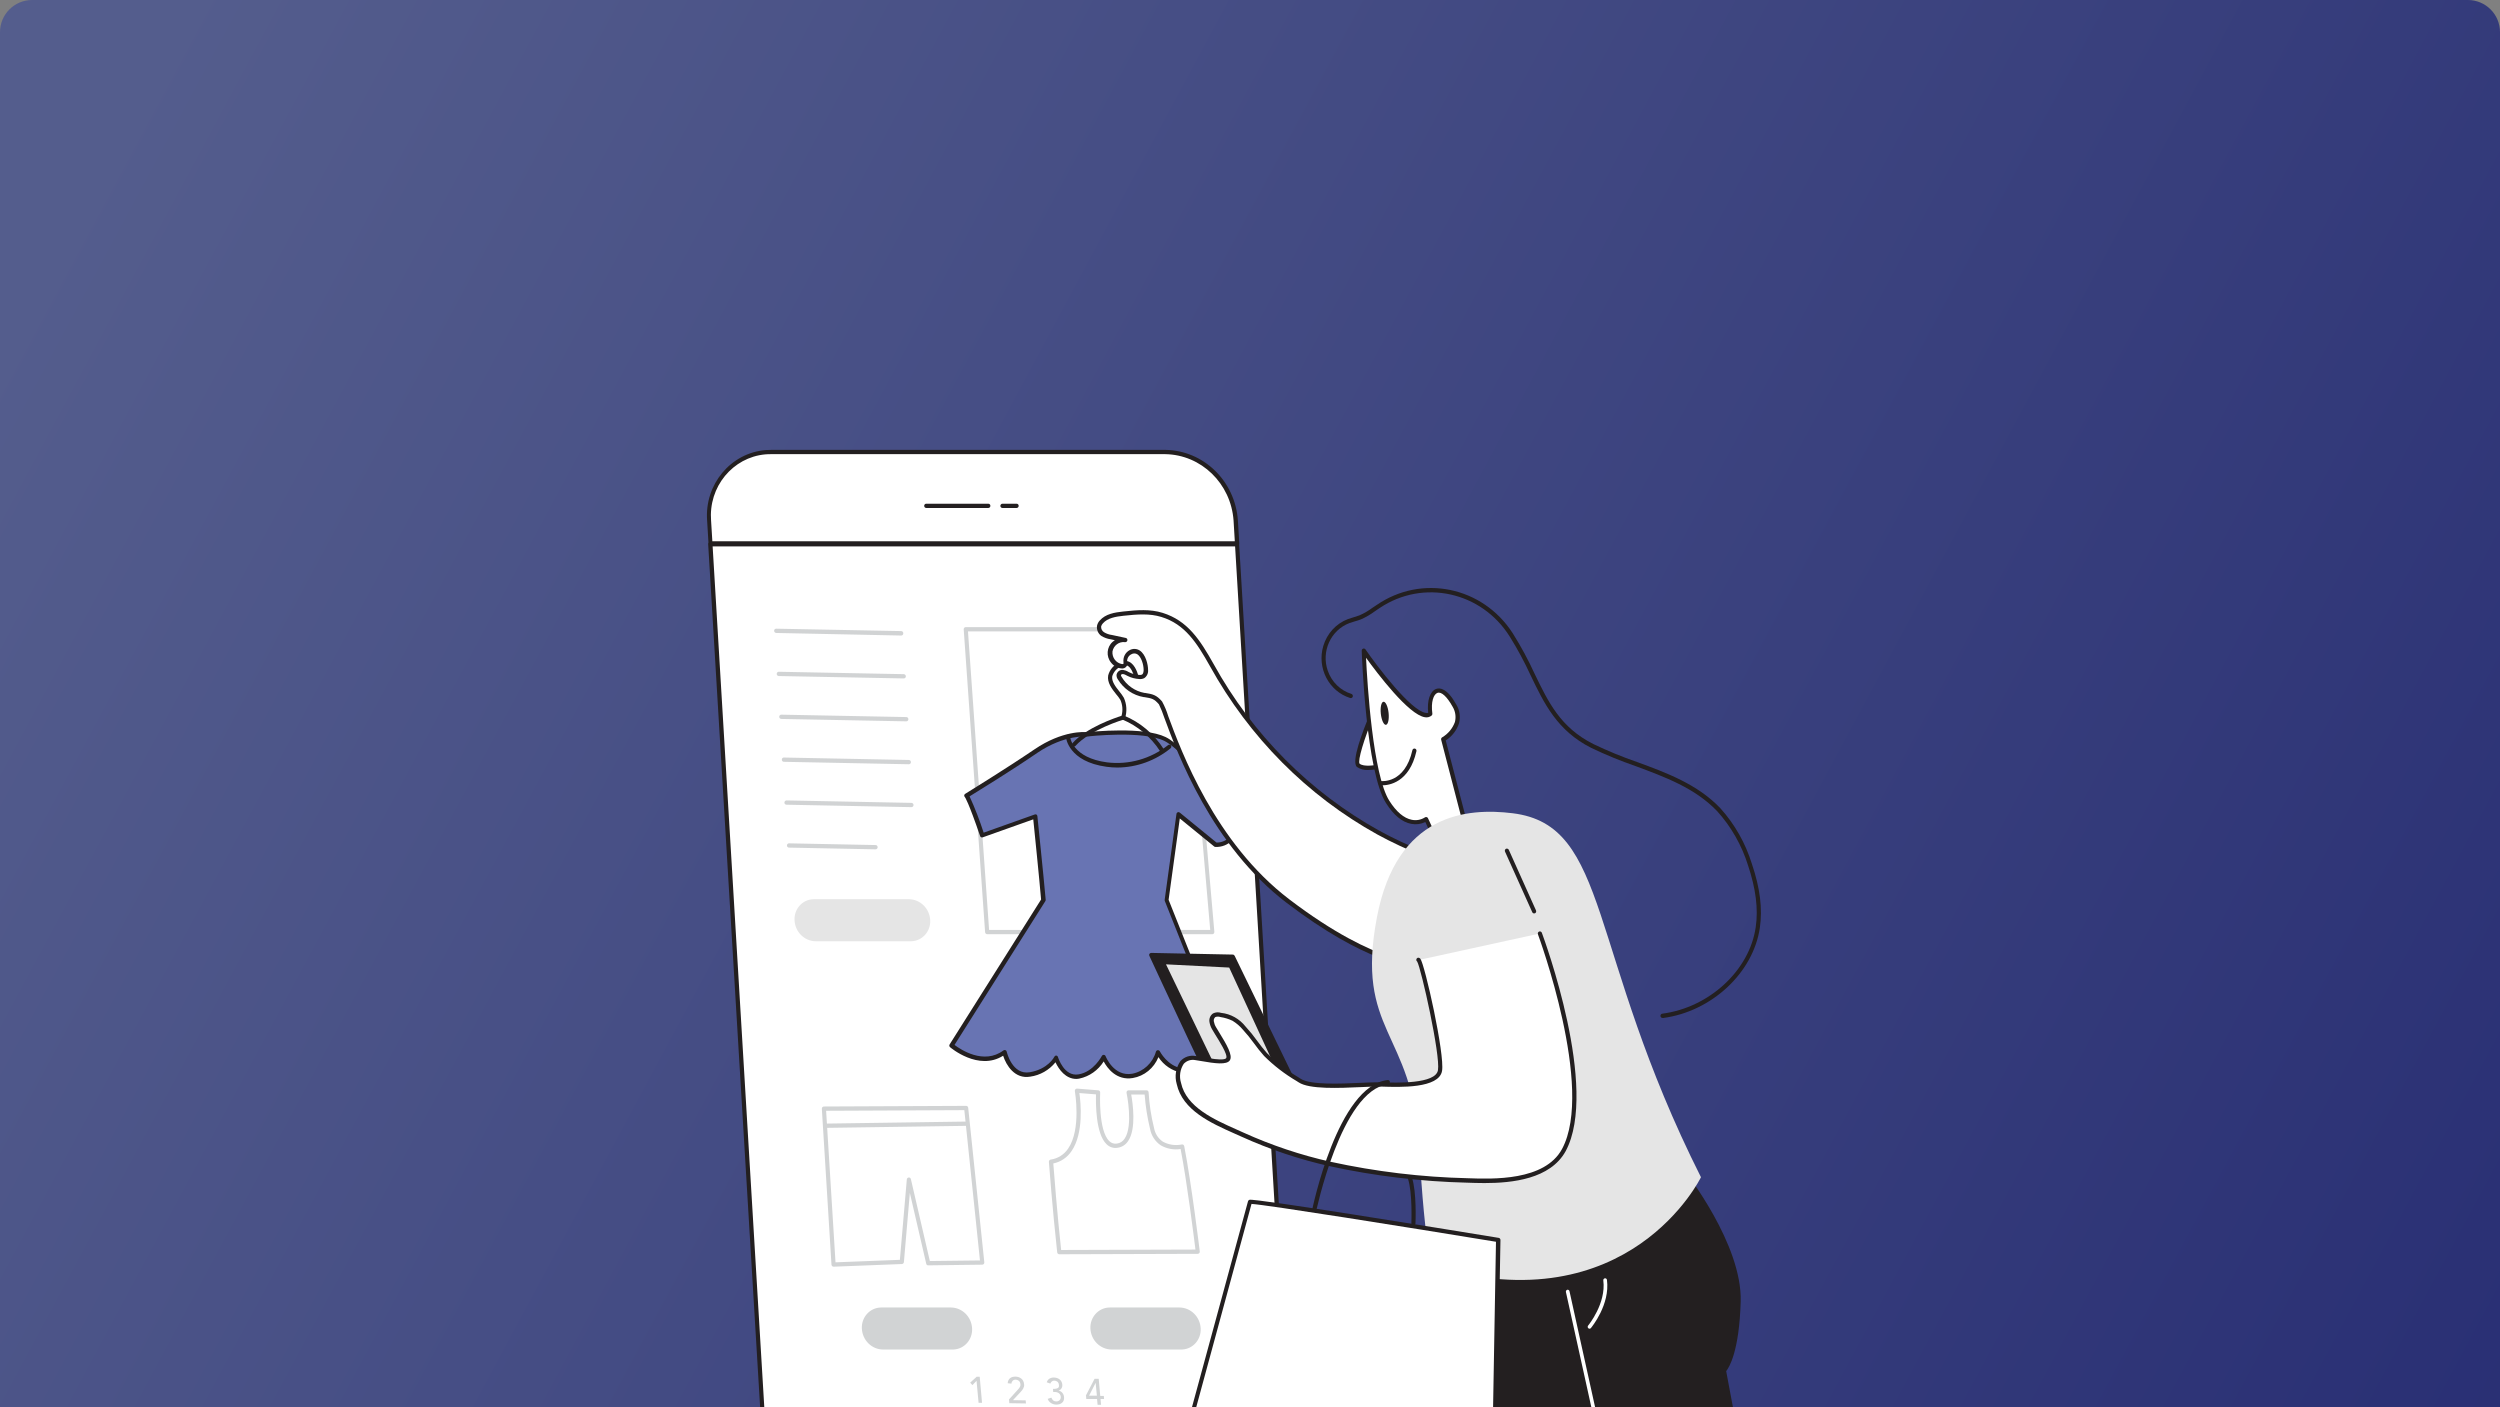 <?xml version="1.0" encoding="UTF-8"?> <svg xmlns="http://www.w3.org/2000/svg" width="389" height="219" viewBox="0 0 389 219" fill="none"><rect x="0" y="0" width="389" height="219" fill="#808080" stroke="none"/><path d="M0 5C0 2.239 2.239 0 5 0H384C386.761 0 389 2.239 389 5V219H0V5Z" fill="url(#paint0_linear)"></path><g clip-path="url(#clip0)"><path d="M192.478 84.558H110.569L110.349 80.974C109.935 75.53 113.886 70.773 119.169 70.347C119.459 70.32 119.757 70.314 120.054 70.32H181.351C187.15 70.387 191.929 75.024 192.342 80.98L192.478 84.558Z" fill="white"></path><path d="M192.478 84.891H110.569C110.401 84.891 110.259 84.751 110.246 84.578L110.026 80.994C109.612 75.364 113.705 70.46 119.169 70.027C119.46 70.007 119.751 70.001 120.035 70.001H181.331C187.28 70.087 192.174 74.838 192.614 80.947L192.834 84.538C192.84 84.725 192.698 84.885 192.517 84.891H192.511H192.478ZM110.841 84.225H192.136L191.942 80.994C191.534 75.231 186.911 70.747 181.299 70.667H120.003C114.888 70.6 110.679 74.824 110.614 80.101C110.608 80.381 110.621 80.667 110.64 80.947L110.841 84.225Z" fill="#231F20"></path><path d="M200.865 224.346H118.923L110.543 84.692H192.485L200.865 224.346Z" fill="white"></path><path d="M200.865 224.679H118.923C118.755 224.679 118.613 224.539 118.6 224.366L110.194 84.711C110.188 84.618 110.22 84.525 110.278 84.458C110.343 84.391 110.427 84.358 110.517 84.358H192.485C192.653 84.358 192.795 84.498 192.808 84.671L201.214 224.326C201.22 224.512 201.078 224.672 200.897 224.679H200.891H200.865ZM119.227 224.012H200.522L192.181 85.024H110.886L119.227 224.012Z" fill="#231F20"></path><path d="M153.78 79.042H144.127C143.946 79.042 143.803 78.895 143.803 78.709C143.803 78.522 143.946 78.376 144.127 78.376H153.78C153.961 78.376 154.104 78.522 154.104 78.709C154.104 78.895 153.961 79.042 153.78 79.042Z" fill="#231F20"></path><path d="M158.183 79.042H155.978C155.797 79.042 155.655 78.895 155.655 78.709C155.661 78.529 155.804 78.382 155.978 78.376H158.183C158.364 78.376 158.506 78.522 158.506 78.709C158.506 78.895 158.364 79.042 158.183 79.042Z" fill="#231F20"></path><path d="M188.663 145.362H153.606C153.437 145.362 153.295 145.222 153.282 145.049L149.952 97.931C149.946 97.838 149.972 97.751 150.036 97.684C150.095 97.618 150.179 97.578 150.269 97.578H184.538C184.706 97.571 184.842 97.704 184.855 97.878L188.954 144.996C188.961 145.089 188.928 145.182 188.87 145.255C188.819 145.315 188.747 145.355 188.663 145.362ZM153.903 144.696H188.308L184.28 98.244H150.618L153.903 144.696Z" fill="#D1D3D4"></path><path d="M164.824 195.164C164.662 195.164 164.52 195.037 164.5 194.871C163.789 188.415 163.207 180.879 163.207 180.786C163.194 180.613 163.317 180.459 163.485 180.433C164.578 180.28 165.561 179.667 166.194 178.734C168.283 175.716 167.255 169.839 167.248 169.779C167.223 169.593 167.339 169.42 167.52 169.393C167.546 169.386 167.565 169.386 167.591 169.386L170.889 169.653C171.057 169.659 171.193 169.806 171.186 169.986C171.186 169.993 171.186 169.993 171.186 169.999C171.186 170.059 170.876 175.909 172.609 177.561C172.919 177.874 173.359 178.014 173.785 177.941C174.283 177.881 174.723 177.601 174.994 177.168C176.365 175.169 175.305 170.106 175.292 170.052C175.272 169.953 175.292 169.853 175.357 169.773C175.415 169.693 175.512 169.653 175.609 169.653H178.402C178.577 169.646 178.719 169.793 178.725 169.973V169.979C178.835 171.845 179.113 173.69 179.566 175.496C179.715 176.375 180.212 177.148 180.937 177.641C181.842 178.134 182.876 178.287 183.879 178.081C183.963 178.061 184.053 178.074 184.124 178.121C184.195 178.174 184.247 178.254 184.266 178.341C185.398 184.171 186.672 194.617 186.685 194.724C186.698 194.817 186.665 194.911 186.607 194.984C186.542 195.057 186.458 195.097 186.361 195.097L164.811 195.164H164.824ZM163.893 181.032C164.003 182.478 164.5 188.854 165.115 194.498L186.012 194.431C185.773 192.552 184.719 184.011 183.704 178.787C182.637 178.954 181.544 178.754 180.607 178.208C179.74 177.621 179.139 176.695 178.945 175.642C178.525 173.89 178.24 172.111 178.105 170.312H176.016C176.249 171.605 176.844 175.642 175.538 177.541C175.163 178.128 174.561 178.507 173.889 178.594C173.268 178.701 172.634 178.494 172.182 178.041C170.462 176.402 170.501 171.598 170.539 170.286L167.953 170.079C168.16 171.538 168.658 176.322 166.731 179.114C166.065 180.106 165.05 180.799 163.893 181.032Z" fill="#D1D3D4"></path><path d="M169.188 114.26C169.188 114.26 165.632 113.841 161.151 116.879C156.67 119.917 150.366 123.808 150.366 123.808C150.366 123.808 150.812 124.154 152.81 129.991L161.054 127.053C161.054 127.053 161.985 136.047 162.347 140.058L148.052 162.711C148.052 162.711 152.526 166.588 156.289 163.757C156.289 163.757 157.207 167.754 160.259 167.221C163.311 166.688 164.326 164.596 164.326 164.596C164.326 164.596 165.341 167.928 167.889 167.535C170.436 167.141 171.768 164.49 171.768 164.49C171.768 164.49 173.061 167.954 176.243 167.428C178.131 167.068 179.657 165.649 180.213 163.757C180.213 163.757 183.672 170.679 190.687 163.024L181.499 140.045L183.329 126.719L189.148 131.437C189.148 131.437 193.118 131.75 192.2 126.513C192.2 126.513 184.713 116.652 181.254 114.973C177.794 113.294 169.188 114.26 169.188 114.26Z" fill="#6874B3"></path><path d="M167.468 167.88C165.839 167.88 164.766 166.441 164.235 165.289C163.24 166.515 161.837 167.314 160.298 167.527C157.905 167.934 156.573 165.782 156.088 164.269C152.248 166.708 147.87 162.983 147.825 162.937C147.702 162.83 147.676 162.644 147.767 162.504L161.992 139.964C161.694 136.446 160.957 129.304 160.776 127.492L152.914 130.29C152.752 130.35 152.565 130.263 152.506 130.097C152.506 130.097 152.506 130.097 152.506 130.09C150.657 124.707 150.159 124.047 150.133 124.021C150.056 123.954 150.017 123.854 150.03 123.754C150.043 123.648 150.108 123.554 150.205 123.508C150.269 123.468 156.554 119.597 160.977 116.592C165.302 113.654 168.736 113.874 169.188 113.927C169.867 113.854 177.943 113.027 181.37 114.686C184.797 116.345 192.129 125.913 192.439 126.319C192.472 126.359 192.491 126.413 192.498 126.466C192.834 128.358 192.588 129.797 191.773 130.71C191.075 131.443 190.099 131.836 189.103 131.783C189.038 131.776 188.98 131.756 188.928 131.716L183.575 127.352L181.835 140.011L190.952 162.884C191.004 163.003 190.978 163.143 190.894 163.243C188.372 165.982 186.006 167.241 183.846 166.901C182.379 166.635 181.085 165.762 180.251 164.489C179.553 166.208 178.046 167.441 176.262 167.741C173.714 168.174 172.266 166.175 171.736 165.162C170.869 166.535 169.512 167.494 167.953 167.827C167.798 167.86 167.636 167.874 167.468 167.88ZM164.332 164.243C164.462 164.249 164.578 164.343 164.617 164.469C164.656 164.596 165.587 167.554 167.817 167.174C170.171 166.788 171.432 164.336 171.445 164.309C171.509 164.196 171.626 164.129 171.749 164.136C171.878 164.143 171.988 164.223 172.033 164.343C172.085 164.476 173.326 167.547 176.158 167.074C177.924 166.741 179.353 165.415 179.863 163.643C179.915 163.463 180.103 163.363 180.277 163.423C180.355 163.45 180.426 163.503 180.465 163.576C180.465 163.576 181.654 165.895 183.943 166.241C185.838 166.515 187.972 165.402 190.28 162.91L181.228 140.151C181.215 140.097 181.215 140.031 181.228 139.978L183.057 126.652C183.07 126.532 183.148 126.432 183.258 126.393C183.361 126.346 183.484 126.366 183.575 126.439L189.291 131.103C190.06 131.116 190.797 130.803 191.34 130.243C191.987 129.484 192.194 128.245 191.922 126.646C191.276 125.786 184.344 116.825 181.137 115.266C177.801 113.654 169.356 114.56 169.272 114.6H169.201C169.162 114.6 165.69 114.233 161.377 117.165C157.498 119.83 152.151 123.121 150.864 123.914C151.705 125.746 152.435 127.638 153.056 129.564L160.99 126.739C161.08 126.699 161.177 126.699 161.268 126.739C161.352 126.792 161.41 126.886 161.416 126.985C161.416 127.079 162.36 136.027 162.709 139.998C162.716 140.071 162.697 140.144 162.658 140.211L148.523 162.59C149.454 163.297 153.088 165.735 156.14 163.443C156.224 163.377 156.334 163.363 156.438 163.397C156.541 163.437 156.619 163.523 156.644 163.636C156.677 163.783 157.524 167.307 160.24 166.841C163.078 166.355 164.035 164.483 164.074 164.403C164.125 164.316 164.21 164.256 164.307 164.243H164.332Z" fill="#231F20"></path><path d="M167.113 116.172C167.029 116.172 166.951 116.146 166.893 116.086C166.764 115.959 166.764 115.746 166.893 115.613C169.065 113.194 173.559 111.682 174.51 111.382C174.742 110.556 174.678 109.676 174.329 108.897C174.135 108.59 173.921 108.297 173.682 108.031C173.035 107.218 172.234 106.199 172.434 105.093C172.66 104.226 173.255 103.514 174.051 103.154C174.523 102.814 175.13 102.741 175.667 102.961C176.714 103.427 177.083 105.033 177.102 105.099C177.141 105.286 177.031 105.466 176.85 105.506C176.669 105.546 176.495 105.432 176.456 105.246C176.372 104.873 176.016 103.847 175.402 103.567C175.053 103.44 174.658 103.5 174.361 103.727C173.747 104.013 173.275 104.553 173.068 105.213C172.926 106.019 173.591 106.865 174.186 107.611C174.439 107.911 174.671 108.237 174.872 108.577C175.324 109.577 175.389 110.716 175.053 111.762C175.02 111.862 174.936 111.942 174.839 111.968C174.788 111.968 169.602 113.547 167.339 116.066C167.287 116.133 167.203 116.172 167.113 116.172Z" fill="#231F20"></path><path d="M180.788 117.045C180.678 117.045 180.568 116.985 180.51 116.885C179.074 114.673 177.038 112.961 174.645 111.961C174.477 111.901 174.393 111.715 174.445 111.548C174.445 111.541 174.445 111.541 174.451 111.535C174.516 111.362 174.697 111.275 174.865 111.335C177.4 112.374 179.559 114.186 181.059 116.538C181.156 116.692 181.111 116.891 180.969 116.991C180.962 116.991 180.962 116.998 180.956 116.998C180.911 117.031 180.852 117.045 180.788 117.045Z" fill="#231F20"></path><path d="M173.895 119.43C173.32 119.43 172.744 119.39 172.169 119.31C166.266 118.497 165.871 114.846 165.858 114.693C165.839 114.507 165.968 114.347 166.149 114.327C166.33 114.307 166.486 114.44 166.505 114.627C166.505 114.773 166.906 117.918 172.26 118.624C175.628 119.037 179.029 118.084 181.726 115.959C181.855 115.832 182.055 115.832 182.185 115.959C182.301 116.099 182.282 116.312 182.146 116.432C179.799 118.351 176.896 119.404 173.895 119.43Z" fill="#231F20"></path><path d="M213.505 111.083C213.505 111.083 210.447 118.318 211.346 119.078C212.245 119.837 214.579 119.264 214.579 119.264" fill="white"></path><path d="M212.897 119.81C212.277 119.856 211.662 119.69 211.145 119.343C210.195 118.564 212.031 113.767 213.214 110.975C213.305 110.815 213.499 110.762 213.654 110.855C213.783 110.935 213.848 111.095 213.802 111.241C212.251 114.926 211.216 118.397 211.552 118.83C212.199 119.35 213.906 119.09 214.514 118.943C214.688 118.903 214.863 119.017 214.902 119.197C214.94 119.376 214.837 119.556 214.662 119.596C214.087 119.73 213.492 119.803 212.897 119.81Z" fill="#231F20"></path><path d="M223.67 131.276L221.892 127.438C221.892 127.438 218.975 129.61 215.898 124.773C212.82 119.936 212.173 101.248 212.173 101.248C212.173 101.248 220.269 112.947 222.519 111.068C222.066 107.69 223.922 105.552 226.249 109.736C228.073 113.02 224.523 114.986 224.523 114.986L227.53 126.592" fill="white"></path><path d="M223.67 131.61C223.547 131.61 223.43 131.536 223.379 131.423L221.782 127.905C221.096 128.238 220.333 128.338 219.59 128.192C218.18 127.925 216.855 126.859 215.658 124.954C212.568 120.09 211.908 102.021 211.882 101.255C211.876 101.108 211.966 100.975 212.102 100.928C212.238 100.882 212.387 100.928 212.471 101.048C214.294 103.713 219.531 110.589 221.833 110.922C221.963 110.956 222.098 110.956 222.228 110.922C222.021 109.017 222.512 107.531 223.482 107.191C224.032 106.998 225.17 107.058 226.592 109.616C227.129 110.489 227.284 111.549 227.025 112.548C226.657 113.654 225.926 114.593 224.956 115.213L227.905 126.539C227.95 126.726 227.847 126.913 227.666 126.959C227.484 127.006 227.303 126.899 227.258 126.713L224.245 115.106C224.206 114.96 224.277 114.8 224.407 114.727C225.318 114.194 226.017 113.354 226.385 112.348C226.592 111.529 226.456 110.649 226.01 109.936C225.15 108.391 224.277 107.591 223.67 107.811C223.062 108.031 222.629 109.21 222.874 111.036C222.894 111.149 222.848 111.269 222.758 111.342C222.467 111.575 222.085 111.675 221.723 111.602C219.195 111.242 214.307 104.773 212.555 102.348C212.755 106.412 213.615 120.57 216.182 124.607C217.275 126.326 218.452 127.319 219.674 127.559C220.379 127.705 221.109 127.572 221.717 127.186C221.866 127.079 222.073 127.126 222.176 127.279C222.182 127.292 222.189 127.306 222.195 127.319L223.974 131.157C224.051 131.317 223.986 131.516 223.831 131.596H223.825C223.78 131.616 223.728 131.623 223.67 131.61Z" fill="#231F20"></path><path d="M215.652 112.782C215.986 112.744 216.17 111.91 216.064 110.919C215.957 109.928 215.601 109.155 215.267 109.193C214.933 109.231 214.749 110.066 214.855 111.057C214.962 112.048 215.318 112.82 215.652 112.782Z" fill="#231F20"></path><path d="M258.715 158.394C258.533 158.407 258.378 158.267 258.365 158.087C258.352 157.907 258.488 157.741 258.663 157.727C265.969 156.768 272.241 150.978 273.192 144.249C273.612 141.411 273.192 138.253 272.002 134.675C271.019 131.523 269.377 128.638 267.191 126.22C263.726 122.596 259.018 120.89 254.473 119.198C252.132 118.391 249.837 117.445 247.6 116.373C242.311 113.708 240.287 109.51 238.147 105.046C237.196 102.974 236.116 100.975 234.914 99.05C230.53 92.067 221.484 90.069 214.708 94.586C214.65 94.626 214.585 94.666 214.527 94.706L213.913 95.126C213.247 95.619 212.529 96.038 211.772 96.372C211.456 96.492 211.132 96.598 210.803 96.685C210.525 96.771 210.247 96.851 209.975 96.951C207.052 98.05 205.546 101.389 206.613 104.4C207.221 106.119 208.578 107.445 210.279 107.971C210.447 108.031 210.544 108.218 210.492 108.391C210.441 108.564 210.259 108.664 210.091 108.611C206.768 107.571 204.893 103.947 205.901 100.522C206.477 98.577 207.899 97.025 209.749 96.325C210.04 96.218 210.331 96.132 210.628 96.045C210.938 95.959 211.242 95.859 211.54 95.745C212.251 95.432 212.923 95.039 213.551 94.573L214.197 94.146C221.193 89.323 230.659 91.261 235.34 98.47C235.386 98.537 235.431 98.61 235.47 98.677C236.692 100.636 237.791 102.668 238.754 104.773C240.933 109.29 242.815 113.195 247.91 115.766C250.128 116.832 252.397 117.765 254.712 118.565C259.329 120.257 264.107 122.016 267.676 125.747C269.926 128.239 271.614 131.224 272.61 134.468C273.864 138.173 274.265 141.411 273.832 144.362C272.81 151.371 266.325 157.408 258.747 158.407L258.715 158.394Z" fill="#231F20"></path><path d="M221.6 150.178C221.6 150.178 214.669 151.051 200.444 140.231C186.219 129.411 181.48 110.429 180.588 109.383C179.695 108.337 179.294 108.33 178.001 108.13C176.437 107.857 175.066 106.911 174.219 105.532C174.115 105.385 174.057 105.205 174.057 105.025C174.135 104.732 174.406 104.539 174.704 104.572C174.995 104.626 175.273 104.739 175.525 104.899C176.062 105.172 176.65 105.325 177.251 105.352C177.452 105.372 177.652 105.339 177.833 105.252C178.137 105.025 178.299 104.646 178.26 104.259C178.26 103.02 177.497 100.715 175.88 101.488C175.324 101.761 175.001 102.367 175.066 102.993C175.111 103.14 175.111 103.3 175.066 103.446C174.975 103.633 174.73 103.673 174.523 103.66C173.423 103.573 172.602 102.58 172.686 101.448C172.77 100.315 173.734 99.469 174.833 99.555C174.911 99.562 174.995 99.576 175.072 99.589L172.945 99.156C172.473 99.089 172.014 98.929 171.6 98.683C171.18 98.423 170.954 97.936 171.012 97.437C171.063 97.184 171.186 96.957 171.361 96.77C172.201 95.818 173.559 95.618 174.801 95.485C176.799 95.265 178.868 95.078 180.795 95.678C184.674 96.884 186.614 100.042 188.554 103.48C194.677 114.36 203.632 123.654 214.449 129.537C219.318 132.202 224.795 134.501 230.291 134.041" fill="white"></path><path d="M221.135 150.531C219.312 150.531 212.464 149.812 200.218 140.497C188.521 131.583 183.18 117.145 181.17 111.682C180.937 110.969 180.659 110.276 180.335 109.603C179.585 108.723 179.23 108.664 178.059 108.47H177.975C176.307 108.19 174.833 107.184 173.934 105.705C173.786 105.499 173.714 105.246 173.734 104.986C173.831 104.506 174.27 104.18 174.743 104.24C175.027 104.28 175.305 104.379 175.551 104.533L175.68 104.599C176.178 104.853 176.728 104.992 177.284 105.019C177.419 105.039 177.562 105.019 177.691 104.966C177.93 104.826 177.95 104.393 177.95 104.26C177.95 103.393 177.581 102.207 176.973 101.808C176.682 101.628 176.32 101.628 176.029 101.808C175.596 102.021 175.344 102.487 175.383 102.974V103.04C175.428 103.234 175.408 103.44 175.331 103.62C175.15 103.92 174.807 104.073 174.471 104.006C173.844 103.946 173.268 103.613 172.88 103.1C172.085 102.134 172.195 100.688 173.126 99.869C173.191 99.809 173.262 99.756 173.333 99.709L173.475 99.616L172.829 99.476C172.311 99.403 171.813 99.223 171.367 98.95C170.863 98.596 170.598 97.97 170.701 97.344C170.772 97.044 170.921 96.764 171.128 96.544C172.033 95.525 173.423 95.298 174.768 95.152C176.98 94.912 178.965 94.759 180.898 95.358C184.777 96.564 186.717 99.542 188.832 103.313C194.89 114.28 203.819 123.261 214.598 129.244C218.878 131.576 224.53 134.181 230.265 133.708C230.439 133.695 230.594 133.828 230.607 134.008V134.015C230.627 134.195 230.497 134.354 230.323 134.374H230.316C224.413 134.867 218.678 132.209 214.301 129.837C203.412 123.801 194.392 114.726 188.269 103.653C186.219 100.009 184.39 97.131 180.71 95.998C178.894 95.438 176.98 95.578 174.839 95.811C173.611 95.945 172.357 96.144 171.607 96.997C171.477 97.131 171.387 97.297 171.335 97.477C171.309 97.844 171.484 98.19 171.788 98.376C172.163 98.603 172.583 98.75 173.016 98.803L175.169 99.263C175.344 99.296 175.454 99.469 175.421 99.642V99.649C175.383 99.829 175.215 99.942 175.04 99.915C174.122 99.802 173.275 100.435 173.1 101.368C173.016 102.321 173.663 103.18 174.581 103.327C174.658 103.34 174.743 103.327 174.814 103.293C174.82 103.234 174.82 103.18 174.814 103.12V103.034C174.717 102.261 175.105 101.508 175.784 101.155C176.281 100.888 176.876 100.915 177.348 101.221C178.279 101.841 178.641 103.4 178.641 104.24C178.693 104.746 178.46 105.239 178.047 105.519C177.814 105.632 177.555 105.685 177.297 105.659C176.65 105.625 176.023 105.465 175.441 105.172L175.299 105.099C175.124 104.986 174.936 104.912 174.736 104.879C174.594 104.879 174.432 104.952 174.419 105.039C174.406 105.126 174.497 105.272 174.529 105.332C175.312 106.645 176.598 107.551 178.072 107.817H178.156C179.366 108.017 179.915 108.104 180.82 109.15C181.215 109.876 181.538 110.642 181.777 111.435C183.769 116.825 189.058 131.15 200.625 139.944C214.54 150.531 221.497 149.838 221.568 149.832C221.743 149.812 221.898 149.938 221.924 150.111C221.924 150.118 221.924 150.118 221.924 150.125C221.943 150.305 221.827 150.465 221.652 150.491C221.652 150.491 221.652 150.491 221.646 150.491C221.478 150.518 221.31 150.531 221.135 150.531Z" fill="#231F20"></path><path d="M191.327 174.257C190.571 173.211 179.133 148.606 179.133 148.606L191.838 148.866L203.031 171.905L191.327 174.257Z" fill="#231F20"></path><path d="M191.327 174.589C191.224 174.589 191.133 174.543 191.075 174.456C190.299 173.397 179.314 149.751 178.848 148.745C178.79 148.645 178.79 148.525 178.848 148.425C178.913 148.339 179.01 148.279 179.12 148.272L191.825 148.532C191.948 148.538 192.052 148.612 192.11 148.718L203.302 171.778C203.347 171.871 203.347 171.984 203.302 172.077C203.263 172.171 203.173 172.237 203.076 172.251L191.392 174.583L191.327 174.589ZM179.65 148.945C182.851 155.827 190.37 171.911 191.483 173.89L202.539 171.658L191.638 149.191L179.65 148.945Z" fill="#231F20"></path><path d="M191.541 171.033L181.428 150.052L191.263 150.552L200.263 170.073L191.541 171.033Z" fill="#E5E5E5"></path><path d="M261.644 182.112C261.644 182.112 270.786 193.631 270.534 202.533C270.282 211.434 268.245 213.266 268.245 213.266L270.45 225.026L223.075 225.145L225.765 194.151L261.644 182.112Z" fill="#231F20"></path><path d="M223.075 225.478C222.894 225.478 222.751 225.332 222.751 225.145C222.751 225.138 222.751 225.125 222.751 225.118L225.448 194.124C225.454 193.991 225.545 193.878 225.668 193.838L261.54 181.772C261.663 181.725 261.805 181.765 261.889 181.872C262.264 182.351 271.11 193.591 270.851 202.526C270.631 210.254 269.066 212.759 268.594 213.352L270.767 224.945C270.786 225.045 270.76 225.145 270.696 225.218C270.638 225.298 270.547 225.345 270.45 225.345L223.075 225.478ZM226.056 194.431L223.411 224.839L270.062 224.719L267.928 213.352C267.909 213.239 267.948 213.119 268.032 213.039C268.032 213.039 269.972 211.1 270.211 202.546C270.444 194.464 262.665 184.004 261.527 182.558L226.056 194.431Z" fill="#231F20"></path><path d="M222.958 197.036C222.958 197.036 221.781 195.764 220.799 178.088C219.816 160.412 210.822 160.585 214.262 142.67C217.352 126.54 228.312 125.673 235.36 126.54C250.587 128.405 246.888 147.82 264.669 183.172C264.689 183.158 253.535 206.124 222.958 197.036Z" fill="#E5E5E5"></path><path d="M220.669 149.392C221.18 149.392 224.478 164.13 224.038 166.628C223.547 169.393 215.904 168.78 214.126 168.767C211.617 168.767 204.291 169.527 202.184 168.161C200.393 167.001 198.304 165.709 196.875 164.11C195.692 162.817 194.8 161.312 193.565 160.006C193.08 159.433 192.511 158.946 191.877 158.56C191.263 158.267 190.61 158.06 189.937 157.954C189.601 157.84 189.233 157.86 188.909 158.007C188.605 158.227 188.457 158.607 188.515 158.986C188.579 159.353 188.709 159.706 188.903 160.026C189.323 160.825 191.573 164.023 191.069 164.816C190.564 165.609 186.885 164.736 185.993 164.643C183.588 164.396 182.999 166.568 183.407 168.6C184.357 172.971 189.756 174.937 193.287 176.556C197.67 178.534 202.235 180.06 206.91 181.106C213.945 182.632 221.103 183.491 228.286 183.665C233 183.844 240.571 183.924 243.255 178.954C248.473 169.267 239.53 145.268 239.53 145.268" fill="white"></path><path d="M230.989 184.085C229.98 184.085 229.049 184.051 228.299 184.025C221.09 183.852 213.919 182.992 206.865 181.453C202.158 180.394 197.567 178.855 193.157 176.856L192.051 176.363C188.463 174.764 183.995 172.772 183.096 168.674C182.741 167.455 182.954 166.142 183.672 165.11C184.267 164.457 185.139 164.157 185.999 164.31C186.193 164.31 186.523 164.39 186.918 164.463C187.803 164.617 190.487 165.13 190.797 164.637C191.107 164.144 189.601 161.798 189.116 161.019C188.896 160.659 188.715 160.353 188.618 160.186C188.405 159.833 188.262 159.44 188.191 159.027C188.101 158.507 188.321 157.987 188.741 157.694C189.135 157.494 189.588 157.461 190.002 157.601C191.502 157.761 192.879 158.534 193.823 159.746C194.463 160.439 195.058 161.172 195.608 161.945C196.086 162.611 196.597 163.244 197.134 163.857C198.621 165.323 200.276 166.589 202.061 167.642L202.384 167.855C203.916 168.847 208.623 168.628 211.74 168.488C212.723 168.441 213.563 168.408 214.158 168.408H214.986C217.275 168.488 223.391 168.688 223.747 166.522C224.154 164.204 221.128 150.659 220.514 149.619C220.365 149.513 220.333 149.306 220.436 149.153C220.495 149.066 220.592 149.013 220.695 149.013C220.811 149.026 220.915 149.08 220.999 149.166C221.697 150.032 224.833 164.084 224.381 166.642C223.896 169.374 217.863 169.174 214.966 169.074H214.152C213.576 169.074 212.742 169.107 211.772 169.154C208.384 169.307 203.742 169.52 202.073 168.414L201.75 168.208C199.914 167.128 198.213 165.823 196.694 164.31C196.138 163.684 195.614 163.031 195.129 162.351C194.592 161.605 194.011 160.892 193.39 160.213C192.931 159.666 192.388 159.207 191.786 158.834C191.191 158.547 190.558 158.354 189.905 158.254C189.646 158.161 189.368 158.161 189.109 158.254C188.915 158.414 188.825 158.667 188.87 158.92C188.928 159.247 189.045 159.56 189.219 159.84C189.31 160.013 189.484 160.293 189.698 160.632C190.888 162.558 191.838 164.21 191.372 164.97C190.907 165.729 189.051 165.483 186.846 165.09C186.471 165.023 186.161 164.97 185.974 164.95C185.327 164.823 184.661 165.036 184.195 165.523C183.613 166.396 183.458 167.495 183.769 168.501C184.59 172.265 188.89 174.184 192.349 175.723L193.461 176.223C197.832 178.202 202.377 179.727 207.039 180.773C214.061 182.306 221.199 183.165 228.377 183.332C232.256 183.472 240.364 183.772 243.054 178.781C248.136 169.347 239.394 145.622 239.304 145.382C239.239 145.209 239.323 145.015 239.485 144.949C239.485 144.949 239.485 144.949 239.491 144.949C239.659 144.882 239.847 144.969 239.912 145.142C240.274 146.128 248.847 169.4 243.617 179.121C241.231 183.465 235.295 184.085 230.989 184.085Z" fill="#231F20"></path><path d="M238.709 142.13C238.586 142.13 238.47 142.057 238.418 141.937L234.183 132.516C234.105 132.35 234.177 132.15 234.332 132.07C234.332 132.07 234.332 132.07 234.338 132.07C234.5 131.997 234.694 132.07 234.771 132.236L239 141.657C239.078 141.824 239.007 142.024 238.851 142.104C238.851 142.104 238.851 142.104 238.845 142.104C238.806 142.124 238.761 142.13 238.709 142.13Z" fill="#231F20"></path><path d="M204.414 189.101H204.324C204.149 189.061 204.033 188.888 204.072 188.708C204.233 187.902 208.145 168.96 215.911 168.054C216.079 168.027 216.24 168.147 216.266 168.321C216.266 168.327 216.266 168.334 216.266 168.347C216.286 168.527 216.156 168.694 215.982 168.714C208.682 169.593 204.744 188.701 204.705 188.868C204.667 189.001 204.55 189.094 204.414 189.101Z" fill="#231F20"></path><path d="M219.913 190.693C219.732 190.68 219.596 190.526 219.609 190.34C219.609 190.293 219.803 185.536 219.072 183.398C219.008 183.224 219.085 183.031 219.253 182.964C219.421 182.898 219.609 182.984 219.674 183.151C219.674 183.158 219.68 183.164 219.68 183.171C220.456 185.436 220.262 190.173 220.249 190.373C220.243 190.56 220.094 190.7 219.913 190.693C219.919 190.693 219.913 190.693 219.913 190.693Z" fill="#231F20"></path><path d="M194.509 186.995C195.265 186.735 233.123 192.931 233.123 192.931L232.373 234.666L183.594 227.077L194.509 186.995Z" fill="white"></path><path d="M232.373 234.999H232.321L183.543 227.411C183.452 227.397 183.375 227.338 183.323 227.258C183.271 227.178 183.258 227.084 183.284 226.991L194.192 186.916C194.224 186.809 194.302 186.722 194.405 186.689C195.181 186.423 224.271 191.153 233.2 192.612C233.356 192.639 233.472 192.779 233.472 192.945L232.722 234.68C232.716 234.773 232.677 234.866 232.606 234.926C232.541 234.979 232.457 235.006 232.373 234.999ZM184.002 226.798L232.056 234.28L232.774 193.218C218.374 190.86 197.121 187.469 194.735 187.329L184.002 226.798Z" fill="#231F20"></path><path d="M215.07 122.196C214.966 122.209 214.869 122.209 214.766 122.196C214.591 122.176 214.468 122.016 214.488 121.836C214.488 121.83 214.488 121.83 214.488 121.823C214.514 121.643 214.675 121.516 214.85 121.536C215.005 121.536 218.581 121.976 219.77 116.726C219.809 116.546 219.984 116.44 220.158 116.48C220.327 116.52 220.436 116.693 220.398 116.866C220.398 116.873 220.398 116.873 220.398 116.879C219.286 121.81 216.078 122.196 215.07 122.196Z" fill="#231F20"></path><path d="M129.701 197.096C129.533 197.096 129.391 196.957 129.378 196.783L127.878 172.525C127.872 172.432 127.904 172.345 127.962 172.278C128.027 172.212 128.111 172.172 128.201 172.172L150.334 172.072C150.496 172.072 150.631 172.198 150.651 172.365L153.159 196.417C153.166 196.51 153.14 196.603 153.075 196.677C153.017 196.743 152.933 196.783 152.843 196.783L144.437 196.89C144.282 196.903 144.146 196.79 144.12 196.63L141.573 185.623L140.648 196.377C140.635 196.543 140.499 196.677 140.338 196.683L129.721 197.096H129.701ZM128.544 172.838L130.005 196.417L140.021 196.03L141.101 183.518C141.114 183.358 141.243 183.232 141.398 183.218C141.56 183.198 141.702 183.312 141.734 183.471L144.683 196.217L152.481 196.124L150.049 172.738L128.544 172.838Z" fill="#D1D3D4"></path><path d="M128.602 175.496C128.421 175.496 128.279 175.35 128.279 175.163C128.279 174.977 128.421 174.83 128.602 174.83L150.237 174.517C150.405 174.504 150.554 174.637 150.567 174.817C150.567 174.83 150.567 174.837 150.567 174.85C150.573 175.03 150.431 175.177 150.256 175.183H150.25L128.602 175.496Z" fill="#D1D3D4"></path><path d="M141.696 146.46H126.934C125.162 146.447 123.714 145.008 123.63 143.189C123.54 141.477 124.813 140.011 126.475 139.924C126.54 139.917 126.604 139.917 126.669 139.917H141.43C143.202 139.937 144.65 141.37 144.741 143.189C144.825 144.908 143.538 146.374 141.87 146.453C141.812 146.46 141.754 146.46 141.696 146.46Z" fill="#E5E5E5"></path><path d="M148.213 209.988H137.409C135.637 209.975 134.189 208.536 134.105 206.717C134.021 204.998 135.301 203.539 136.963 203.452C137.027 203.452 137.086 203.446 137.15 203.446H147.955C149.726 203.459 151.175 204.898 151.259 206.717C151.343 208.436 150.062 209.895 148.401 209.982C148.343 209.988 148.278 209.988 148.213 209.988Z" fill="#D1D3D4"></path><path d="M183.782 209.988H172.977C171.206 209.975 169.751 208.543 169.667 206.717C169.583 204.998 170.87 203.532 172.538 203.452C172.596 203.452 172.654 203.446 172.712 203.446H183.517C185.288 203.459 186.743 204.892 186.827 206.717C186.911 208.436 185.631 209.895 183.969 209.982C183.911 209.988 183.847 209.988 183.782 209.988Z" fill="#D1D3D4"></path><path d="M140.228 98.89L120.772 98.49C120.598 98.477 120.455 98.33 120.455 98.15C120.449 97.97 120.585 97.83 120.759 97.824C120.766 97.824 120.779 97.824 120.785 97.824L140.234 98.197C140.415 98.204 140.558 98.35 140.551 98.537C140.564 98.716 140.435 98.876 140.26 98.89C140.254 98.89 140.241 98.89 140.228 98.89Z" fill="#D1D3D4"></path><path d="M140.629 105.565L121.173 105.192C120.992 105.185 120.85 105.039 120.856 104.852C120.856 104.672 120.999 104.526 121.173 104.526C121.18 104.526 121.18 104.526 121.186 104.526L140.635 104.899C140.81 104.912 140.952 105.059 140.952 105.239C140.952 105.419 140.81 105.565 140.629 105.565Z" fill="#D1D3D4"></path><path d="M141.023 112.241L121.561 111.868C121.386 111.855 121.244 111.708 121.244 111.528C121.251 111.342 121.393 111.195 121.574 111.202L141.023 111.575C141.204 111.575 141.346 111.722 141.346 111.908C141.346 112.095 141.204 112.241 141.023 112.241Z" fill="#D1D3D4"></path><path d="M141.417 118.918L121.968 118.538C121.794 118.538 121.651 118.391 121.651 118.211C121.651 118.205 121.651 118.205 121.651 118.198C121.645 118.025 121.774 117.878 121.942 117.872C121.955 117.872 121.968 117.872 121.981 117.872L141.424 118.251C141.605 118.258 141.747 118.405 141.741 118.591C141.741 118.771 141.598 118.918 141.424 118.918C141.424 118.918 141.424 118.918 141.417 118.918Z" fill="#D1D3D4"></path><path d="M141.819 125.592L122.369 125.213C122.188 125.206 122.046 125.059 122.052 124.873C122.065 124.693 122.208 124.553 122.382 124.546L141.831 124.926C142.006 124.939 142.148 125.086 142.148 125.266C142.142 125.446 142 125.592 141.819 125.592Z" fill="#D1D3D4"></path><path d="M136.232 132.156L122.77 131.889C122.589 131.889 122.447 131.743 122.447 131.556C122.447 131.37 122.589 131.223 122.77 131.223L136.238 131.49C136.419 131.49 136.562 131.636 136.562 131.823C136.562 132.009 136.419 132.156 136.238 132.156H136.232Z" fill="#D1D3D4"></path><path d="M151.95 214.858L151.304 215.524L150.961 215.138L151.97 214.218H152.442L152.804 218.276H152.267L151.95 214.858Z" fill="#D1D3D4"></path><path d="M157 217.751L158.436 216.165C158.487 216.112 158.533 216.052 158.578 215.992C158.63 215.932 158.668 215.865 158.701 215.799C158.74 215.732 158.765 215.659 158.778 215.579C158.791 215.499 158.791 215.419 158.778 215.339C158.765 215.246 158.74 215.159 158.701 215.073C158.662 214.993 158.604 214.926 158.539 214.866C158.468 214.806 158.39 214.759 158.306 214.733C158.222 214.699 158.132 214.686 158.041 214.679C157.873 214.666 157.705 214.726 157.576 214.839C157.459 214.959 157.388 215.119 157.382 215.292L156.8 215.232C156.8 215.073 156.839 214.913 156.91 214.773C156.968 214.646 157.058 214.533 157.162 214.446C157.272 214.36 157.401 214.293 157.537 214.26C157.686 214.22 157.847 214.2 158.002 214.2C158.171 214.206 158.332 214.233 158.494 214.28C158.643 214.333 158.778 214.406 158.901 214.5C159.024 214.593 159.128 214.713 159.199 214.853C159.283 215.006 159.328 215.172 159.341 215.346C159.367 215.466 159.367 215.599 159.341 215.719C159.315 215.832 159.27 215.945 159.218 216.045C159.166 216.145 159.102 216.245 159.031 216.332L158.798 216.598L157.615 217.864L159.593 217.897L159.638 218.377L157.052 218.337L157 217.751Z" fill="#D1D3D4"></path><path d="M163.589 217.47C163.654 217.636 163.751 217.79 163.88 217.91C164.016 218.016 164.184 218.069 164.358 218.063C164.546 218.069 164.733 217.996 164.876 217.87C164.94 217.803 164.986 217.73 165.018 217.643C165.05 217.55 165.063 217.443 165.057 217.343C165.05 217.197 164.998 217.057 164.914 216.937C164.837 216.837 164.74 216.757 164.63 216.704C164.514 216.65 164.391 216.61 164.268 216.597C164.139 216.584 164.009 216.584 163.88 216.597L163.841 216.111C164.003 216.117 164.171 216.111 164.332 216.077C164.436 216.057 164.539 216.017 164.63 215.957C164.695 215.911 164.746 215.844 164.766 215.764C164.785 215.678 164.785 215.578 164.766 215.491C164.759 215.298 164.682 215.125 164.539 214.998C164.397 214.885 164.229 214.825 164.048 214.825C163.912 214.818 163.783 214.858 163.673 214.945C163.563 215.031 163.479 215.151 163.434 215.285L162.878 215.085C162.942 214.845 163.091 214.645 163.298 214.518C163.511 214.392 163.751 214.332 163.996 214.345C164.151 214.345 164.313 214.372 164.462 214.418C164.604 214.458 164.74 214.532 164.863 214.625C164.986 214.718 165.089 214.838 165.16 214.978C165.238 215.125 165.289 215.291 165.296 215.464C165.315 215.664 165.27 215.871 165.16 216.037C165.057 216.204 164.895 216.324 164.708 216.371C164.83 216.397 164.947 216.437 165.05 216.504C165.147 216.564 165.238 216.644 165.309 216.737C165.386 216.83 165.445 216.93 165.49 217.043C165.535 217.157 165.561 217.277 165.567 217.403C165.587 217.576 165.567 217.75 165.509 217.916C165.451 218.056 165.367 218.183 165.251 218.276C165.134 218.376 164.998 218.443 164.856 218.489C164.695 218.536 164.533 218.556 164.365 218.556C164.08 218.556 163.802 218.476 163.557 218.329C163.311 218.176 163.117 217.943 163.02 217.663L163.589 217.47Z" fill="#D1D3D4"></path><path d="M170.701 217.683H169.027L168.975 217.123L170.313 214.544H170.96L171.199 217.209H171.755L171.794 217.689H171.244L171.322 218.582H170.785L170.701 217.683ZM170.481 215.171L169.46 217.169H170.675L170.481 215.171Z" fill="#D1D3D4"></path><path d="M248.79 223.253C248.66 223.253 248.544 223.159 248.511 223.026L243.656 201.04C243.623 200.88 243.72 200.727 243.869 200.687C244.024 200.653 244.179 200.753 244.212 200.913L249.068 222.9C249.106 223.053 249.016 223.206 248.867 223.246C248.861 223.246 248.854 223.246 248.854 223.253H248.79Z" fill="white"></path><path d="M247.335 206.75C247.264 206.75 247.199 206.723 247.147 206.676C247.024 206.577 247.011 206.39 247.108 206.263L247.115 206.257C247.147 206.223 249.94 202.812 249.475 199.234C249.455 199.074 249.565 198.928 249.727 198.901C249.882 198.881 250.024 198.994 250.044 199.161C250.542 202.999 247.671 206.49 247.548 206.643C247.496 206.71 247.419 206.75 247.335 206.75Z" fill="white"></path></g><defs><linearGradient id="paint0_linear" x1="13.034" y1="28" x2="388.567" y2="229.805" gradientUnits="userSpaceOnUse"><stop stop-color="#545D8D"></stop><stop offset="1" stop-color="#292F74"></stop></linearGradient><clipPath id="clip0"><rect width="168" height="156" fill="white" transform="translate(110 63)"></rect></clipPath></defs></svg> 